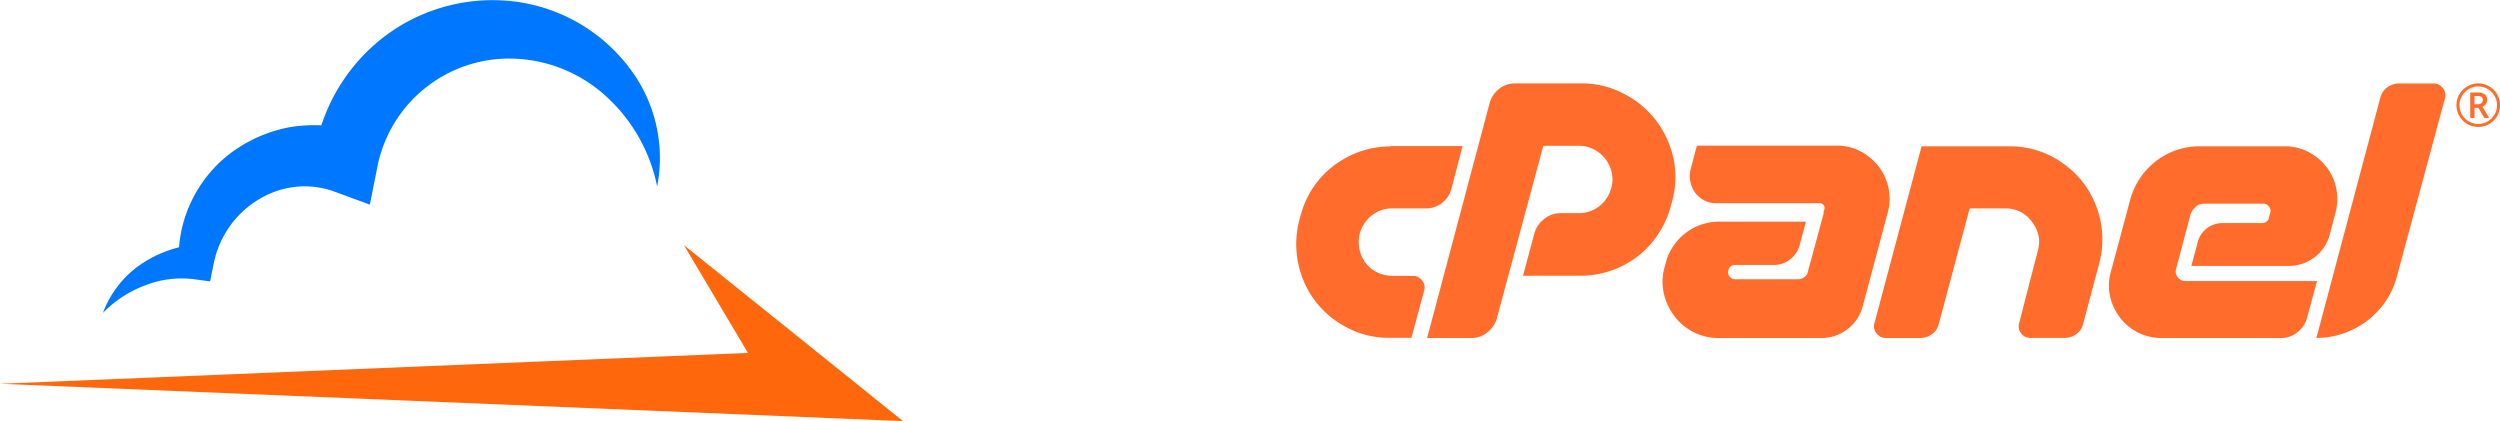 <svg xmlns="http://www.w3.org/2000/svg" xmlns:xlink="http://www.w3.org/1999/xlink" viewBox="0 0 293.2 49.39"><defs><clipPath id="clip-path"><rect x="288.04" y="9.78" width="5.17" height="5.22" fill="none"/></clipPath></defs><g id="Layer_2" data-name="Layer 2"><g id="Layer_1-2" data-name="Layer 1"><path d="M163.11,17.13h8.42l-1.3,5a3.13,3.13,0,0,1-1.12,1.68,3,3,0,0,1-1.9.63h-3.92a3.79,3.79,0,0,0-2.36.79,4,4,0,0,0-1.44,2.12,4.07,4.07,0,0,0,.67,3.49,3.74,3.74,0,0,0,1.35,1.1,4,4,0,0,0,1.78.41h2.39a1.35,1.35,0,0,1,1.1.54,1.26,1.26,0,0,1,.24,1.21l-1.49,5.52h-2.61A10.47,10.47,0,0,1,158,38.43a11.11,11.11,0,0,1-3.74-3.11,10.87,10.87,0,0,1-2-4.42,11,11,0,0,1,.13-5.09l.15-.55A11,11,0,0,1,154,22a10.87,10.87,0,0,1,2.43-2.58,11.46,11.46,0,0,1,3.11-1.66,11,11,0,0,1,3.58-.59m4.25,22.48L174.7,12.1a3.13,3.13,0,0,1,1.12-1.68,3,3,0,0,1,1.9-.64h7.79A10.44,10.44,0,0,1,190.45,11a11.05,11.05,0,0,1,3.75,3.11,11.22,11.22,0,0,1,2.05,4.42,10.48,10.48,0,0,1-.15,5.09l-.15.56a11.19,11.19,0,0,1-1.49,3.3,11,11,0,0,1-2.4,2.59,11.06,11.06,0,0,1-6.7,2.27h-6.74l1.34-5a3.14,3.14,0,0,1,1.12-1.64A3,3,0,0,1,183,25h2.16a3.91,3.91,0,0,0,3.8-2.94,3.56,3.56,0,0,0,.06-1.83,4.16,4.16,0,0,0-.73-1.58,4,4,0,0,0-1.34-1.12,3.76,3.76,0,0,0-1.79-.43H181l-5.45,20.24A3.1,3.1,0,0,1,174.4,39a2.9,2.9,0,0,1-1.86.64h-5.18m46.49-14.69.11-.41a.54.54,0,0,0-.09-.5.58.58,0,0,0-.47-.21H201.28a3,3,0,0,1-1.41-.33,3.23,3.23,0,0,1-1.05-.88,3.16,3.16,0,0,1-.56-1.25,3.24,3.24,0,0,1,0-1.45l.75-2.84h16.4a6,6,0,0,1,2.8.67,6.54,6.54,0,0,1,2.1,1.76,6.2,6.2,0,0,1,1.1,5.37l-2.94,11a5,5,0,0,1-4.92,3.76l-12.12,0A6.43,6.43,0,0,1,196.32,37a6.92,6.92,0,0,1-1.19-2.61,6.11,6.11,0,0,1,.08-3l.15-.56a5.85,5.85,0,0,1,.87-1.94A6.43,6.43,0,0,1,201.62,26H211.8l-.75,2.79a3.1,3.1,0,0,1-1.12,1.64,2.92,2.92,0,0,1-1.86.64h-4.55a.79.79,0,0,0-.82.63.76.76,0,0,0,.15.73.83.83,0,0,0,.67.32h7.34a1.14,1.14,0,0,0,.71-.23A.94.94,0,0,0,212,32l.07-.3,1.83-6.75m21.69-7.79a10.63,10.63,0,0,1,5,1.17,11.28,11.28,0,0,1,3.75,3.12,11,11,0,0,1,2,4.43,10.69,10.69,0,0,1-.17,5.11l-1.86,7a2.06,2.06,0,0,1-.8,1.19,2.26,2.26,0,0,1-1.36.45h-4a1.33,1.33,0,0,1-1.12-.54,1.31,1.31,0,0,1-.22-1.21L239,29.39a3.53,3.53,0,0,0,.06-1.82A4.14,4.14,0,0,0,238.3,26,4,4,0,0,0,237,24.86a3.87,3.87,0,0,0-1.79-.42H231L227.38,38a2.06,2.06,0,0,1-.8,1.19,2.32,2.32,0,0,1-1.4.45h-4a1.35,1.35,0,0,1-1.1-.54,1.29,1.29,0,0,1-.24-1.21l5.52-20.73h10.17m22,7.1a1.88,1.88,0,0,0-.63.91l-1.68,6.34a1,1,0,0,0,.19,1,1.05,1.05,0,0,0,.89.45h15.44l-1.2,4.43A3.1,3.1,0,0,1,269.39,39a2.9,2.9,0,0,1-1.86.64h-14a6.07,6.07,0,0,1-4.91-2.41,6.32,6.32,0,0,1-1.15-2.49,5.79,5.79,0,0,1,.09-2.86l2.27-8.46a8.58,8.58,0,0,1,3-4.51,8.54,8.54,0,0,1,2.38-1.29,8.21,8.21,0,0,1,2.74-.46h10a5.81,5.81,0,0,1,2.79.67,6.45,6.45,0,0,1,2.11,1.75,6,6,0,0,1,1.14,2.5,6.34,6.34,0,0,1-.08,2.87l-.67,2.53a4.88,4.88,0,0,1-1.81,2.71,5,5,0,0,1-3.07,1H257l.74-2.76a3,3,0,0,1,3-2.27h4.54a.78.78,0,0,0,.82-.63l.15-.56a.78.78,0,0,0-.15-.75.8.8,0,0,0-.67-.33h-6.93a1.57,1.57,0,0,0-1,.35m14.17,15.38,7.49-28.15a2.14,2.14,0,0,1,.8-1.21,2.27,2.27,0,0,1,1.4-.47h4a1.39,1.39,0,0,1,1.14.54,1.34,1.34,0,0,1,.24,1.22L281.14,32.3a9.25,9.25,0,0,1-1.33,3,9.87,9.87,0,0,1-2.16,2.3,10.18,10.18,0,0,1-2.78,1.49,9.47,9.47,0,0,1-3.2.54" fill="#ff6c2c"/><g clip-path="url(#clip-path)"><path d="M290.21,12.23h.37a.63.63,0,0,0,.44-.14.44.44,0,0,0,.16-.36.41.41,0,0,0-.15-.36.78.78,0,0,0-.46-.11h-.36Zm1.48-.51a.81.81,0,0,1-.15.48.84.84,0,0,1-.4.31l.8,1.34h-.57l-.7-1.2h-.46v1.2h-.5v-3h.88a1.25,1.25,0,0,1,.83.22.8.8,0,0,1,.27.67Zm-3.24.62a2.14,2.14,0,0,0,.3,1.1,2.05,2.05,0,0,0,.8.8,2.17,2.17,0,0,0,1.1.3,2.14,2.14,0,0,0,1.1-.3,2.27,2.27,0,0,0,.8-.8,2.09,2.09,0,0,0,.3-1.1,2.14,2.14,0,0,0-.3-1.1,2.19,2.19,0,0,0-.8-.8,2.09,2.09,0,0,0-1.1-.3,2.14,2.14,0,0,0-1.1.3,2.12,2.12,0,0,0-.8.8,2.09,2.09,0,0,0-.3,1.1Zm-.36,0a2.64,2.64,0,0,1,.34-1.28,2.54,2.54,0,0,1,.94-.93,2.51,2.51,0,0,1,1.28-.35,2.57,2.57,0,0,1,1.27.34,2.5,2.5,0,0,1,.94.94,2.41,2.41,0,0,1,.34,1.28,2.65,2.65,0,0,1-.32,1.26,2.58,2.58,0,0,1-3.53.94,2.59,2.59,0,0,1-1.26-2.2" fill="#ff6c2c"/></g><polygon points="105.9 49.39 94.33 48.91 0 45.01 87.72 41.39 80.22 28.76 97.27 42.45 105.9 49.39" fill="#ff670d"/><path d="M77.07,21.87a19.45,19.45,0,0,0-6.47-11,16.86,16.86,0,0,0-10.7-4A15.75,15.75,0,0,0,44.27,19.5L43.38,24l-4-1.47A10.29,10.29,0,0,0,35,21.88a10.52,10.52,0,0,0-4.32,1.31,11.39,11.39,0,0,0-5.6,7.64L24.64,33,23,32.78a11.65,11.65,0,0,0-5.66.57,13.5,13.5,0,0,0-5.27,3.35,12,12,0,0,1,4.11-5.46A14,14,0,0,1,21,29a15,15,0,0,1,1.45-5.39,15.28,15.28,0,0,1,4.68-5.71,16.68,16.68,0,0,1,6.94-3,18.25,18.25,0,0,1,3.62-.2A21.53,21.53,0,0,1,45,4.35,21,21,0,0,1,60.45.19,20,20,0,0,1,73.79,7.93,17.39,17.39,0,0,1,77.07,21.87Z" fill="#07f"/></g></g></svg>